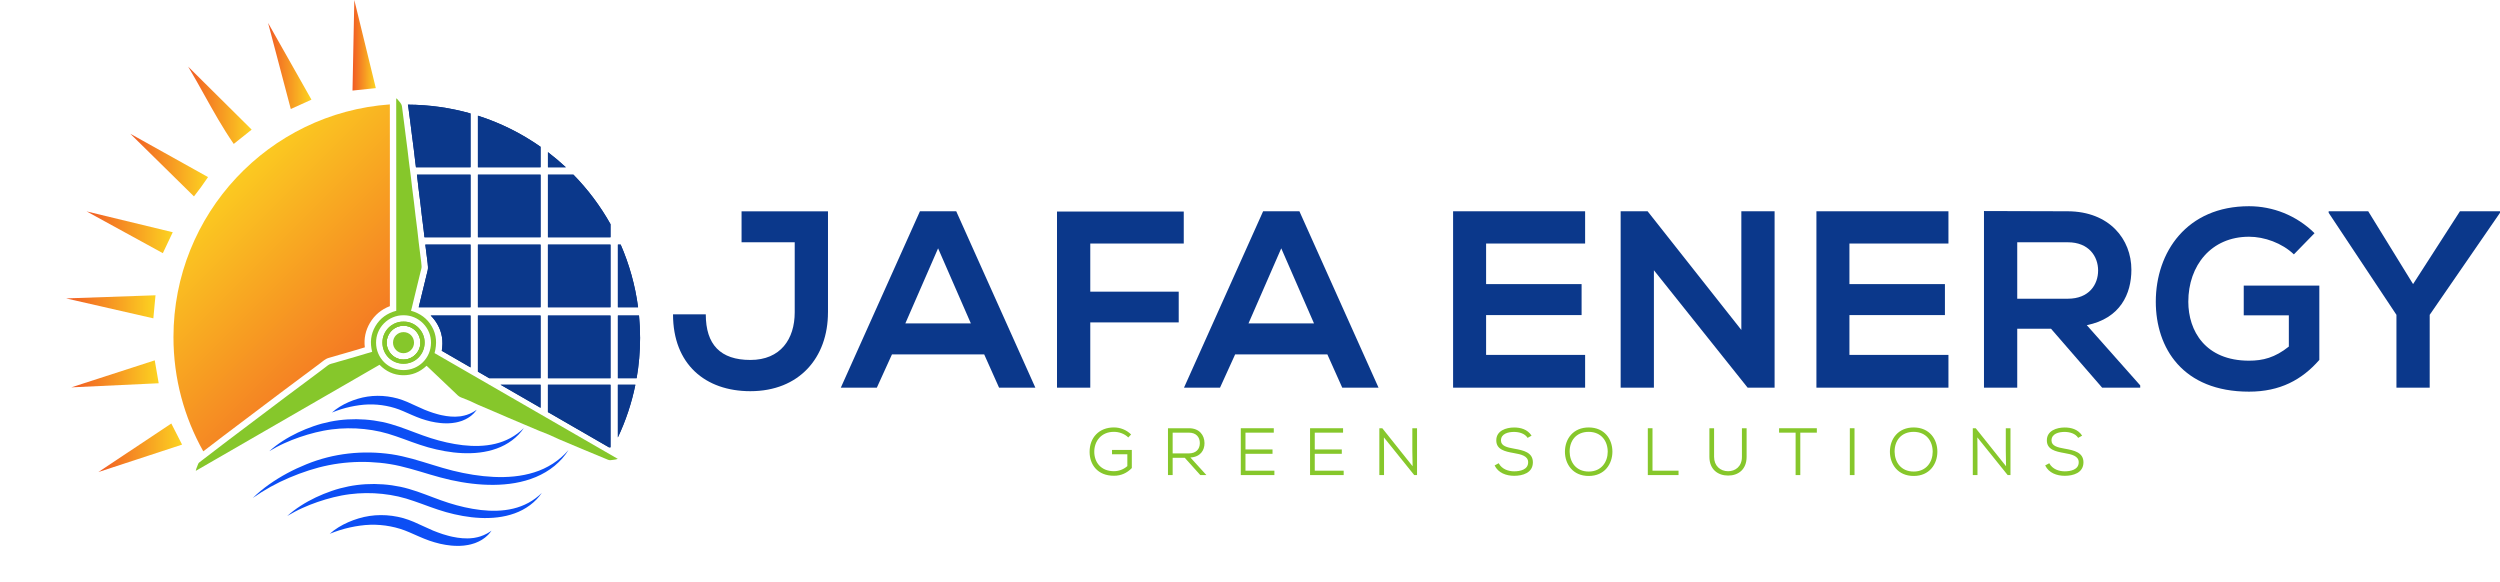 <?xml version="1.0" encoding="utf-8"?>
<!-- Generator: Adobe Illustrator 23.0.0, SVG Export Plug-In . SVG Version: 6.00 Build 0)  -->
<svg version="1.1" id="Layer_1" xmlns="http://www.w3.org/2000/svg" xmlns:xlink="http://www.w3.org/1999/xlink" x="0px" y="0px"
	 viewBox="0 0 1616.93 376.54" style="enable-background:new 0 0 1616.93 376.54;" xml:space="preserve">
<style type="text/css">
	.st0{fill:none;}
	.st1{fill:#86C72B;}
	.st2{fill:#0B388B;}
	.st3{clip-path:url(#SVGID_2_);fill:url(#SVGID_3_);}
	.st4{fill:#0C4EF4;}
	.st5{clip-path:url(#SVGID_5_);fill:url(#SVGID_6_);}
	.st6{clip-path:url(#SVGID_8_);fill:url(#SVGID_9_);}
	.st7{clip-path:url(#SVGID_11_);fill:url(#SVGID_12_);}
	.st8{clip-path:url(#SVGID_14_);fill:url(#SVGID_15_);}
	.st9{clip-path:url(#SVGID_17_);fill:url(#SVGID_18_);}
	.st10{clip-path:url(#SVGID_20_);fill:url(#SVGID_21_);}
	.st11{clip-path:url(#SVGID_23_);fill:url(#SVGID_24_);}
	.st12{clip-path:url(#SVGID_26_);fill:url(#SVGID_27_);}
</style>
<rect x="-170.16" y="-823.46" class="st0" width="2000" height="2000"/>
<rect x="-170.16" y="-823.46" class="st0" width="2000" height="2000"/>
<g>
	<g>
		<g>
			<path class="st1" d="M729.74,282.94c-2.47-2.47-6.06-3.64-9.31-3.64c-8.27,0-12.73,6.15-12.68,12.94
				c0,6.62,4.2,12.51,12.68,12.51c3.03,0,6.19-1.04,8.7-3.29v-7.66h-9.91V291h12.81v11.73c-3.12,3.2-6.88,4.98-11.6,4.98
				c-10.56,0-15.71-7.23-15.71-15.41c-0.04-9.27,6.15-15.85,15.71-15.85c4.03,0,8.05,1.51,11.13,4.55L729.74,282.94z"/>
			<path class="st1" d="M780.26,307.27h-3.94l-10.04-11.17h-7.84v11.17h-3.03v-30.3H769c6.75,0,10,4.5,10.04,9.61
				c0.04,4.72-2.73,9-9.13,9.31L780.26,307.27z M758.44,279.83v13.42h10.39c4.85,0,7.19-2.86,7.19-6.67c0-3.81-2.34-6.75-7.01-6.75
				H758.44z"/>
			<polygon class="st1" points="824.24,307.27 802.51,307.27 802.51,276.97 823.85,276.97 823.85,279.83 805.54,279.83 
				805.54,290.69 823.03,290.69 823.03,293.51 805.54,293.51 805.54,304.42 824.24,304.42 			"/>
			<polygon class="st1" points="869.05,307.27 847.31,307.27 847.31,276.97 868.66,276.97 868.66,279.83 850.35,279.83 
				850.35,290.69 867.84,290.69 867.84,293.51 850.35,293.51 850.35,304.42 869.05,304.42 			"/>
			<polygon class="st1" points="913.64,301.56 913.46,291.52 913.46,276.97 916.5,276.97 916.5,307.27 914.68,307.27 895.07,282.9 
				895.15,291.86 895.15,307.27 892.12,307.27 892.12,276.97 894.03,276.97 			"/>
			<path class="st1" d="M988.01,283.2c-1.77-2.86-5.5-3.81-8.7-3.85c-3.72,0-8.53,1.08-8.53,5.54c0,3.55,3.9,4.5,8.61,5.32
				c5.97,1.04,12.04,2.38,12.04,8.83c-0.04,6.84-6.63,8.7-12.12,8.7c-5.11,0-10.3-1.86-12.64-6.71l2.64-1.43
				c2.08,3.9,6.32,5.24,10,5.24c3.72,0,9.05-1,9.05-5.84c0.04-4.11-4.55-5.15-9.26-5.97c-5.72-1-11.34-2.25-11.34-8.14
				c-0.09-6.36,6.41-8.4,11.52-8.4c4.16,0,8.62,1.13,11.3,5.28L988.01,283.2z"/>
			<path class="st1" d="M1042.86,292.21c-0.04,7.92-5.07,15.63-15.33,15.63c-10.3,0-15.37-7.71-15.37-15.67
				c0-8.53,5.54-15.71,15.37-15.71C1037.8,276.49,1042.91,284.11,1042.86,292.21 M1027.54,304.98c8.27,0,12.25-6.28,12.29-12.77
				c0-6.8-4.03-12.86-12.29-12.9c-8.14,0-12.42,5.76-12.34,12.9C1015.29,298.83,1019.27,304.98,1027.54,304.98"/>
			<polygon class="st1" points="1068.79,276.97 1068.79,304.42 1085.63,304.42 1085.63,307.27 1065.76,307.27 1065.76,276.97 			"/>
			<path class="st1" d="M1129.66,276.97v18.49c0,8.18-5.37,12.12-11.95,12.12c-6.58,0-12.12-3.94-12.12-12.12v-18.49h3.03v18.49
				c0,5.76,3.94,9.31,9.09,9.31c4.59,0,8.92-2.99,8.92-9.31v-18.49H1129.66z"/>
			<polygon class="st1" points="1161.35,279.83 1150.66,279.83 1150.66,276.97 1175.08,276.97 1175.08,279.83 1164.38,279.83 
				1164.38,307.27 1161.35,307.27 			"/>
			<rect x="1196.42" y="276.97" class="st1" width="3.03" height="30.3"/>
			<path class="st1" d="M1253.04,292.21c-0.04,7.92-5.07,15.63-15.33,15.63c-10.3,0-15.37-7.71-15.37-15.67
				c0-8.53,5.54-15.71,15.37-15.71C1247.98,276.49,1253.09,284.11,1253.04,292.21 M1237.72,304.98c8.27,0,12.25-6.28,12.29-12.77
				c0-6.8-4.03-12.86-12.29-12.9c-8.14,0-12.42,5.76-12.34,12.9C1225.47,298.83,1229.45,304.98,1237.72,304.98"/>
			<polygon class="st1" points="1297.46,301.56 1297.29,291.52 1297.29,276.97 1300.32,276.97 1300.32,307.27 1298.5,307.27 
				1278.89,282.9 1278.98,291.86 1278.98,307.27 1275.95,307.27 1275.95,276.97 1277.85,276.97 			"/>
			<path class="st1" d="M1344.09,283.2c-1.77-2.86-5.5-3.81-8.7-3.85c-3.72,0-8.53,1.08-8.53,5.54c0,3.55,3.9,4.5,8.62,5.32
				c5.97,1.04,12.04,2.38,12.04,8.83c-0.04,6.84-6.62,8.7-12.12,8.7c-5.11,0-10.3-1.86-12.64-6.71l2.64-1.43
				c2.08,3.9,6.32,5.24,10,5.24c3.72,0,9.05-1,9.05-5.84c0.04-4.11-4.55-5.15-9.26-5.97c-5.71-1-11.34-2.25-11.34-8.14
				c-0.09-6.36,6.41-8.4,11.52-8.4c4.16,0,8.62,1.13,11.3,5.28L1344.09,283.2z"/>
		</g>
		<g>
			<path class="st2" d="M535.51,202c0,29.5-18.74,51.01-50.19,51.01c-29.17,0-50.03-17.44-50.03-49.7h21.19
				c0,19.56,9.45,29.5,28.84,29.5c19.55,0,28.68-13.53,28.68-30.8v-45.3h-34.38v-20.04h55.9V202z"/>
			<path class="st2" d="M636.55,229.21H576.9l-9.78,21.51h-23.3l51.17-114.07h23.47l51.17,114.07h-23.47L636.55,229.21z
				 M606.73,160.61l-21.18,48.56h42.37L606.73,160.61z"/>
			<polygon class="st2" points="683.64,250.73 683.64,136.82 765.62,136.82 765.62,157.51 705.16,157.51 705.16,188.64 
				762.36,188.64 762.36,208.52 705.16,208.52 705.16,250.73 			"/>
			<path class="st2" d="M858.5,229.21h-59.64l-9.78,21.51h-23.3l51.17-114.07h23.47l51.17,114.07h-23.47L858.5,229.21z
				 M828.68,160.61l-21.19,48.56h42.37L828.68,160.61z"/>
			<polygon class="st2" points="1025.21,250.73 939.82,250.73 939.82,136.65 1025.21,136.65 1025.21,157.51 961.17,157.51 
				961.17,183.75 1022.93,183.75 1022.93,203.79 961.17,203.79 961.17,229.54 1025.21,229.54 			"/>
			<polygon class="st2" points="1126.25,213.41 1126.25,136.65 1147.76,136.65 1147.76,250.73 1130.32,250.73 1069.7,174.79 
				1069.7,250.73 1048.19,250.73 1048.19,136.65 1065.63,136.65 			"/>
			<polygon class="st2" points="1260.2,250.73 1174.81,250.73 1174.81,136.65 1260.2,136.65 1260.2,157.51 1196.16,157.51 
				1196.16,183.75 1257.92,183.75 1257.92,203.79 1196.16,203.79 1196.16,229.54 1260.2,229.54 			"/>
			<path class="st2" d="M1384.22,250.73h-24.61l-33.08-38.13h-21.84v38.13h-21.51V136.49c18.09,0,36.18,0.16,54.27,0.16
				c26.89,0.16,41.07,18.09,41.07,37.81c0,15.64-7.17,31.45-28.84,35.85l34.55,38.95V250.73z M1304.69,156.7v36.5h32.75
				c13.69,0,19.56-9.13,19.56-18.25c0-9.13-6.03-18.25-19.56-18.25H1304.69z"/>
			<path class="st2" d="M1483.62,164.52c-7.66-7.33-19.07-11.41-29.01-11.41c-24.44,0-39.27,18.58-39.27,42.04
				c0,18.74,10.92,38.13,39.27,38.13c8.96,0,16.79-1.96,25.75-9.13v-20.21h-29.17v-19.23h48.89v48.07
				c-11.25,12.88-25.42,20.53-45.47,20.53c-42.86,0-60.3-28.19-60.3-58.18c0-32.1,20.05-61.76,60.3-61.76
				c15.32,0,30.64,5.87,42.37,17.44L1483.62,164.52z"/>
			<polygon class="st2" points="1560.71,183.75 1591.02,136.65 1616.93,136.65 1616.93,137.63 1571.46,203.63 1571.46,250.73 
				1549.95,250.73 1549.95,203.63 1506.11,137.63 1506.11,136.65 1531.7,136.65 			"/>
		</g>
	</g>
	<g>
		<g>
			<defs>
				<path id="SVGID_1_" d="M112.19,218.03c0,26.84,7.01,52.04,19.29,73.88c4.47-3.44,8.72-6.69,13.04-9.97
					c3.83-2.91,7.67-5.8,11.52-8.69c2.16-1.63,4.32-3.25,6.48-4.88c2.26-1.71,4.53-3.42,6.79-5.13c4.04-3.05,8.21-6.21,12.33-9.3
					c4.72-3.53,9.44-7.06,14.17-10.58c2.91-2.17,5.81-4.33,8.72-6.5c1.45-1.08,2.91-2.2,4.33-3.29l0.79-0.6
					c1.57-1.2,3.26-1.63,4.5-1.94c0.38-0.09,0.74-0.19,1.02-0.28c1.38-0.45,2.74-0.83,4.07-1.2c0.59-0.16,1.17-0.32,1.75-0.49
					l1.84-0.53c2.38-0.69,4.77-1.38,7.15-2.08c1.08-0.32,2.15-0.64,3.23-0.97c0.72-0.22,1.45-0.44,2.18-0.66
					c0.19-0.05,0.38-0.11,0.57-0.17c-0.67-5.64,0.43-10.93,3.29-15.78c3-5.09,7.33-8.73,12.91-10.86c0,0,0-58.86,0-65.69
					c0-4.89,0-9.79,0-14.7c0-6.56,0-13.12,0-19.67c0-4.64-0.01-9.29-0.01-13.93c0-5.5-0.01-10.99-0.01-16.49
					C173.92,73.12,112.19,138.37,112.19,218.03"/>
			</defs>
			<clipPath id="SVGID_2_">
				<use xlink:href="#SVGID_1_"  style="overflow:visible;"/>
			</clipPath>
			
				<linearGradient id="SVGID_3_" gradientUnits="userSpaceOnUse" x1="-169.326" y1="1178.313" x2="-168.737" y2="1178.313" gradientTransform="matrix(-243.669 -243.669 -243.669 243.669 246127.297 -328113.312)">
				<stop  offset="0" style="stop-color:#F15A24"/>
				<stop  offset="1" style="stop-color:#FCD321"/>
			</linearGradient>
			<polygon class="st3" points="182.19,361.9 0,179.71 182.19,-2.47 364.37,179.71 			"/>
		</g>
		<path class="st1" d="M261,214.8c3.8,0,6.78,3.01,6.78,6.86c0,1.83-0.74,3.55-2.07,4.84c-1.27,1.22-2.93,1.92-4.55,1.92h-0.42
			c-1.63,0-3.28-0.72-4.54-1.97c-1.3-1.31-2.01-3.02-2.01-4.82c0.02-3.82,2.99-6.81,6.78-6.83"/>
		<path class="st1" d="M261.11,209.23h-0.14c-6.75,0-12.28,5.53-12.33,12.32c-0.02,3.3,1.27,6.43,3.65,8.83
			c2.29,2.31,5.37,3.63,8.45,3.63h0.39c6.75,0,12.26-5.53,12.27-12.32C273.4,214.78,268.01,209.31,261.11,209.23 M260.96,232.53
			c-5.68,0.13-10.89-4.74-10.87-10.92c0.03-5.92,4.7-10.9,10.87-10.92H261c6.13,0.01,10.88,4.91,10.89,10.97
			C271.89,228.05,266.45,232.64,260.96,232.53"/>
		<path class="st1" d="M309.17,244.62c-0.02-0.01-0.05-0.03-0.08-0.05c-9.34-5.39-18.69-10.78-28.03-16.18
			c1.62-6.05,1.36-11.74-1.71-17.14c-3.04-5.34-7.67-8.6-13.52-10.26c0.17-0.6,0.31-1.04,0.42-1.5c0.95-3.91,1.89-7.82,2.84-11.73
			c1-4.09,2.01-8.18,2.99-12.28c0.25-1.05,0.65-2.13,0.6-3.17c-0.09-2.09-0.44-4.16-0.7-6.24c-0.4-3.19-0.81-6.39-1.19-9.58
			c-0.32-2.66-0.59-5.32-0.9-7.97c-0.38-3.15-0.81-6.3-1.19-9.46c-0.33-2.69-0.6-5.39-0.93-8.09c-0.38-3.08-0.79-6.15-1.17-9.23
			c-0.32-2.66-0.6-5.32-0.93-7.97c-0.37-3.04-0.79-6.08-1.18-9.11c-0.32-2.58-0.59-5.16-0.91-7.74c-0.4-3.19-0.83-6.38-1.23-9.56
			c-0.31-2.38-0.6-4.77-0.9-7.16c-0.4-3.15-0.79-6.31-1.22-9.45c-0.16-1.14-0.2-2.41-0.73-3.38c-0.75-1.34-1.92-2.45-2.9-3.66
			c-0.11,0.03-0.23,0.05-0.34,0.08c-0.02,11.38,0.02,22.77,0.02,34.15c-0.01,11.46,0.01,22.92,0.01,34.37c0,11.42,0,22.84,0,34.25
			V201c-5.87,1.55-10.43,4.78-13.48,9.95c-3.06,5.19-3.6,10.76-2.11,16.59c-1.44,0.43-2.78,0.81-4.11,1.21
			c-1.81,0.54-3.62,1.1-5.43,1.63c-3.01,0.88-6.01,1.75-9.02,2.62c-1.9,0.54-3.81,1.03-5.67,1.65c-1.45,0.48-3.05,0.61-4.32,1.58
			c-1.71,1.31-3.43,2.63-5.15,3.91c-7.63,5.7-15.28,11.37-22.89,17.08c-6.39,4.79-12.74,9.62-19.11,14.42
			c-6,4.53-12,9.03-17.99,13.57c-6.01,4.57-12,9.17-17.99,13.77c-0.35,0.27-0.68,0.65-0.85,1.06c-0.45,1.02-0.83,2.08-1.21,3.13
			c-0.13,0.38-0.2,0.77-0.35,1.37c39.74-22.94,79.26-45.75,118.86-68.61c4.13,4.25,9.1,6.62,14.98,6.76
			c5.92,0.14,11.04-1.95,15.42-6.1c0.26,0.22,0.42,0.32,0.55,0.45c6.57,6.25,13.13,12.5,19.72,18.73c0.55,0.51,1.25,0.92,1.94,1.22
			c1.87,0.8,3.8,1.46,5.66,2.26c1.87,0.81,3.67,1.76,5.54,2.58c3.49,1.53,7.01,2.98,10.51,4.48c3.05,1.31,6.09,2.64,9.14,3.94
			c3.61,1.55,7.23,3.07,10.85,4.6c3.02,1.28,6.03,2.58,9.05,3.83c2.03,0.84,4.1,1.56,6.12,2.42c2.25,0.97,4.43,2.08,6.68,3.04
			c4.93,2.11,9.87,4.18,14.81,6.25c5.58,2.33,11.18,4.65,16.77,6.95c0.48,0.2,1.05,0.33,1.56,0.29c1.2-0.09,2.38-0.29,3.58-0.48
			c0.34-0.05,0.67-0.2,1.22-0.37C369.32,279.34,339.23,261.97,309.17,244.62 M261.02,239.36h-0.06
			c-9.87-0.03-17.66-7.78-17.73-17.65c-0.04-4.75,1.79-9.22,5.14-12.6c3.28-3.31,7.8-5.21,12.39-5.21c0.11,0,0.22,0,0.33,0
			c0.08,0,0.16,0,0.23,0c4.54,0,9.03,1.92,12.32,5.25c3.36,3.4,5.18,7.88,5.13,12.62C278.64,231.63,270.85,239.36,261.02,239.36"/>
		<path class="st1" d="M261.07,208.01c-7.36-0.18-13.79,5.88-13.74,13.66c0.06,7.53,5.91,13.55,13.63,13.57
			c7.62,0.03,13.59-5.99,13.68-13.53C274.74,213.96,268.24,207.87,261.07,208.01 M260.96,210.69H261c6.13,0,10.88,4.91,10.89,10.97
			c0,6.38-5.44,10.98-10.93,10.87c-5.68,0.13-10.89-4.74-10.87-10.92C250.11,215.7,254.79,210.71,260.96,210.69 M261.07,208.01
			c-7.36-0.18-13.79,5.88-13.74,13.66c0.06,7.53,5.91,13.55,13.63,13.57c7.62,0.03,13.59-5.99,13.68-13.53
			C274.74,213.96,268.24,207.87,261.07,208.01 M260.96,210.69H261c6.13,0,10.88,4.91,10.89,10.97c0,6.38-5.44,10.98-10.93,10.87
			c-5.68,0.13-10.89-4.74-10.87-10.92C250.11,215.7,254.79,210.71,260.96,210.69 M261.07,208.01c-7.36-0.18-13.79,5.88-13.74,13.66
			c0.06,7.53,5.91,13.55,13.63,13.57c7.62,0.03,13.59-5.99,13.68-13.53C274.74,213.96,268.24,207.87,261.07,208.01 M260.96,210.69
			H261c6.13,0,10.88,4.91,10.89,10.97c0,6.38-5.44,10.98-10.93,10.87c-5.68,0.13-10.89-4.74-10.87-10.92
			C250.11,215.7,254.79,210.71,260.96,210.69"/>
		<path class="st1" d="M261.07,208.01c-7.36-0.18-13.79,5.88-13.74,13.66c0.06,7.53,5.91,13.55,13.63,13.57
			c7.62,0.03,13.59-5.99,13.68-13.53C274.74,213.96,268.24,207.87,261.07,208.01 M260.96,210.69H261c6.13,0,10.88,4.91,10.89,10.97
			c0,6.38-5.44,10.98-10.93,10.87c-5.68,0.13-10.89-4.74-10.87-10.92C250.11,215.7,254.79,210.71,260.96,210.69"/>
		<path class="st2" d="M304.33,73.39v34.81h-35.3c-0.15-1.16-0.3-2.33-0.45-3.49c-0.16-1.28-0.31-2.56-0.45-3.85
			c-0.15-1.3-0.3-2.59-0.46-3.89c-0.25-1.98-0.5-3.95-0.76-5.92c-0.16-1.22-0.32-2.44-0.48-3.66c-0.16-1.28-0.32-2.56-0.48-3.84
			c-0.14-1.1-0.28-2.2-0.42-3.31l-0.28-2.21c-0.3-2.38-0.61-4.85-0.95-7.28c-0.03-0.2-0.05-0.41-0.08-0.61
			c-0.07-0.65-0.16-1.43-0.37-2.25c-0.02-0.07-0.03-0.13-0.05-0.2h0.05C277.89,67.76,291.46,69.74,304.33,73.39"/>
		<path class="st2" d="M304.33,112.97v40.47h-29.8c-0.03-0.25-0.06-0.5-0.08-0.75c-0.15-1.37-0.3-2.73-0.47-4.11
			c-0.2-1.61-0.4-3.23-0.61-4.84c-0.2-1.54-0.4-3.08-0.58-4.62c-0.16-1.32-0.31-2.64-0.45-3.96c-0.16-1.38-0.31-2.75-0.48-4.12
			c-0.19-1.58-0.39-3.15-0.6-4.72c-0.2-1.5-0.39-3.01-0.57-4.52c-0.15-1.27-0.3-2.54-0.44-3.82c-0.15-1.39-0.31-2.77-0.48-4.16
			c-0.04-0.29-0.07-0.58-0.11-0.86H304.33z"/>
		<path class="st2" d="M304.33,158.21v40.52h-33.52c0.27-1.1,0.53-2.21,0.8-3.31c0.49-2.04,0.99-4.08,1.48-6.11
			c0.39-1.6,0.78-3.19,1.17-4.79c0.61-2.5,1.23-5,1.83-7.51c0.05-0.21,0.11-0.43,0.17-0.64c0.27-1,0.61-2.24,0.54-3.68
			c-0.08-1.71-0.3-3.34-0.51-4.93c-0.07-0.54-0.14-1.08-0.21-1.62c-0.16-1.27-0.32-2.55-0.48-3.82c-0.17-1.37-0.34-2.73-0.51-4.1
			H304.33z"/>
		<path class="st2" d="M304.33,204.1v33.53l-18.6-10.74c1.08-6.29,0.16-11.91-2.8-17.12c-1.22-2.14-2.68-4.03-4.37-5.68H304.33z"/>
		<path class="st2" d="M349.62,94.94v13.26H309.1V74.83C323.7,79.49,337.33,86.32,349.62,94.94"/>
		<rect x="309.1" y="112.97" class="st2" width="40.52" height="40.47"/>
		<rect x="309.1" y="158.21" class="st2" width="40.52" height="40.52"/>
		<polygon class="st2" points="349.62,204.1 349.62,244.62 316.44,244.62 309.1,240.38 309.1,204.1 		"/>
		<polygon class="st2" points="349.62,248.82 349.62,263.77 323.72,248.82 		"/>
		<path class="st2" d="M365.99,108.2h-11.6v-9.78C358.42,101.49,362.29,104.76,365.99,108.2"/>
		<path class="st2" d="M394.86,144.99v8.45h-40.47v-40.47h16.48C380.21,122.5,388.29,133.26,394.86,144.99"/>
		<rect x="354.38" y="158.21" class="st2" width="40.47" height="40.52"/>
		<rect x="354.38" y="204.1" class="st2" width="40.47" height="40.52"/>
		<polygon class="st2" points="394.86,248.82 394.86,289.34 393.9,289.34 354.38,266.52 354.38,248.82 		"/>
		<path class="st2" d="M410.95,248.82c-2.42,11.93-6.26,23.35-11.33,34.08v-34.08H410.95z"/>
		<path class="st2" d="M412.69,198.72h-13.06v-40.52h1.8C406.97,170.9,410.82,184.5,412.69,198.72"/>
		<path class="st2" d="M413.99,218.58c0,8.88-0.77,17.58-2.24,26.04h-12.12V204.1h13.67C413.75,208.86,413.99,213.69,413.99,218.58"
			/>
		<path class="st2" d="M412.69,198.72h-13.06v-40.52h1.8C406.97,170.9,410.82,184.5,412.69,198.72"/>
		<rect x="354.38" y="158.21" class="st2" width="40.47" height="40.52"/>
		<path class="st2" d="M394.86,144.99v8.45h-40.47v-40.47h16.48C380.21,122.5,388.29,133.26,394.86,144.99"/>
		<rect x="309.1" y="158.21" class="st2" width="40.52" height="40.52"/>
		<rect x="309.1" y="112.97" class="st2" width="40.52" height="40.47"/>
		<path class="st2" d="M304.33,112.97v40.47h-29.8c-0.03-0.25-0.06-0.5-0.08-0.75c-0.15-1.37-0.3-2.73-0.47-4.11
			c-0.2-1.61-0.4-3.23-0.61-4.84c-0.2-1.54-0.4-3.08-0.58-4.62c-0.16-1.32-0.31-2.64-0.45-3.96c-0.16-1.38-0.31-2.75-0.48-4.12
			c-0.19-1.58-0.39-3.15-0.6-4.72c-0.2-1.5-0.39-3.01-0.57-4.52c-0.15-1.27-0.3-2.54-0.44-3.82c-0.15-1.39-0.31-2.77-0.48-4.16
			c-0.04-0.29-0.07-0.58-0.11-0.86H304.33z"/>
		<path class="st2" d="M304.33,158.21v40.52h-33.52c0.27-1.1,0.53-2.21,0.8-3.31c0.49-2.04,0.99-4.08,1.48-6.11
			c0.39-1.6,0.78-3.19,1.17-4.79c0.61-2.5,1.23-5,1.83-7.51c0.05-0.21,0.11-0.43,0.17-0.64c0.27-1,0.61-2.24,0.54-3.68
			c-0.08-1.71-0.3-3.34-0.51-4.93c-0.07-0.54-0.14-1.08-0.21-1.62c-0.16-1.27-0.32-2.55-0.48-3.82c-0.17-1.37-0.34-2.73-0.51-4.1
			H304.33z"/>
		<path class="st2" d="M365.99,108.2h-11.6v-9.78C358.42,101.49,362.29,104.76,365.99,108.2"/>
		<path class="st2" d="M304.33,73.39v34.81h-35.3c-0.15-1.16-0.3-2.33-0.45-3.49c-0.16-1.28-0.31-2.56-0.45-3.85
			c-0.15-1.3-0.3-2.59-0.46-3.89c-0.25-1.98-0.5-3.95-0.76-5.92c-0.16-1.22-0.32-2.44-0.48-3.66c-0.16-1.28-0.32-2.56-0.48-3.84
			c-0.14-1.1-0.28-2.2-0.42-3.31l-0.28-2.21c-0.3-2.38-0.61-4.85-0.95-7.28c-0.03-0.2-0.05-0.41-0.08-0.61
			c-0.07-0.65-0.16-1.43-0.37-2.25v-0.2C277.89,67.76,291.46,69.74,304.33,73.39"/>
		<path class="st2" d="M349.62,94.94v13.26H309.1V74.83C323.7,79.49,337.33,86.32,349.62,94.94"/>
		<path class="st2" d="M413.99,218.58c0,8.88-0.77,17.58-2.24,26.04h-12.12V204.1h13.67C413.75,208.86,413.99,213.69,413.99,218.58"
			/>
		<rect x="354.38" y="204.1" class="st2" width="40.47" height="40.52"/>
		<path class="st2" d="M309.1,244.57c0.03,0.02,0.05,0.03,0.08,0.05h-0.08V244.57z"/>
		<polygon class="st2" points="349.62,204.1 349.62,244.62 316.44,244.62 309.1,240.38 309.1,204.1 		"/>
		<path class="st2" d="M304.33,204.1v33.53l-18.6-10.74c1.08-6.29,0.16-11.91-2.8-17.12c-1.22-2.14-2.68-4.03-4.37-5.68H304.33z"/>
		<path class="st2" d="M410.95,248.82c-2.42,11.93-6.26,23.35-11.33,34.08v-34.08H410.95z"/>
		<polygon class="st2" points="394.86,248.82 394.86,289.34 393.9,289.34 354.38,266.52 354.38,248.82 		"/>
		<polygon class="st2" points="349.62,248.82 349.62,263.77 323.72,248.82 		"/>
		<path class="st4" d="M214.7,266.83c3.11-2.81,6.81-5,10.69-6.71c1.95-0.85,3.95-1.59,6-2.2c2.06-0.62,4.18-1.1,6.33-1.42
			c4.3-0.64,8.72-0.65,13.05-0.07c2.18,0.29,4.3,0.74,6.45,1.32c2.15,0.6,4.19,1.39,6.16,2.2c1.97,0.84,3.85,1.73,5.71,2.59
			c1.84,0.88,3.65,1.7,5.46,2.45c1.83,0.75,3.68,1.41,5.54,2.04c0.94,0.28,1.87,0.59,2.82,0.83c0.47,0.12,0.94,0.27,1.42,0.38
			l1.43,0.32c1.9,0.38,3.83,0.74,5.76,0.85c1.93,0.13,3.88,0.16,5.79-0.1l0.73-0.08l0.71-0.14c0.47-0.1,0.96-0.17,1.43-0.29
			l1.42-0.4c0.12-0.04,0.24-0.06,0.36-0.1l0.34-0.13l0.69-0.26l0.7-0.27c0.24-0.09,0.45-0.22,0.68-0.32l1.37-0.67
			c0.9-0.48,1.75-1.05,2.6-1.66c-0.58,0.88-1.26,1.68-2,2.45l-1.19,1.08c-0.2,0.17-0.4,0.37-0.62,0.52l-0.66,0.47l-0.67,0.47
			c-0.22,0.16-0.45,0.31-0.69,0.43l-1.44,0.79c-0.49,0.26-1,0.44-1.5,0.66l-0.76,0.32l-0.78,0.25c-0.52,0.16-1.05,0.35-1.59,0.47
			l-1.61,0.36c-0.54,0.13-1.08,0.17-1.63,0.25l-0.82,0.11c-0.27,0.03-0.55,0.04-0.82,0.07c-0.55,0.04-1.1,0.09-1.65,0.11l-1.64,0
			c-0.55,0.01-1.09-0.03-1.64-0.05c-0.54-0.03-1.1-0.05-1.63-0.12c-2.17-0.2-4.31-0.58-6.42-1.05c-2.11-0.48-4.17-1.11-6.21-1.8
			c-2.05-0.71-4.02-1.55-5.93-2.37c-1.9-0.84-3.76-1.69-5.59-2.45c-1.82-0.78-3.63-1.49-5.45-2.04c-1.81-0.57-3.72-1.02-5.61-1.39
			c-3.8-0.73-7.69-1.05-11.6-0.94c-1.96,0.06-3.91,0.23-5.88,0.5c-1.98,0.28-3.96,0.62-5.93,1.06
			C222.45,264.01,218.57,265.23,214.7,266.83"/>
		<path class="st4" d="M174.14,291.83c1.36-1.22,2.78-2.39,4.24-3.5c1.47-1.11,2.98-2.15,4.53-3.15c3.09-2,6.34-3.78,9.68-5.37
			c3.34-1.59,6.78-2.98,10.29-4.19c3.52-1.22,7.15-2.2,10.83-2.93c7.36-1.46,14.94-1.89,22.45-1.33c3.77,0.27,7.48,0.81,11.2,1.57
			c3.73,0.78,7.33,1.89,10.85,3.07c3.51,1.21,6.93,2.53,10.32,3.79c3.38,1.29,6.73,2.51,10.1,3.58c6.77,2.14,13.7,3.76,20.71,4.57
			c7,0.79,14.11,0.74,20.95-0.9c3.42-0.81,6.74-2.06,9.87-3.75c3.12-1.71,6.05-3.86,8.65-6.43c-4.09,6.09-10.49,10.71-17.59,13.25
			c-3.55,1.28-7.27,2.12-11.01,2.57c-1.87,0.24-3.76,0.37-5.64,0.42c-1.88,0.06-3.76,0.05-5.64-0.04c-1.88-0.08-3.75-0.25-5.61-0.45
			c-1.86-0.21-3.71-0.5-5.56-0.81c-3.69-0.63-7.32-1.5-10.91-2.49c-3.61-1.02-7.12-2.24-10.56-3.47c-3.44-1.25-6.82-2.53-10.2-3.67
			c-3.37-1.16-6.73-2.2-10.13-2.96c-3.39-0.77-6.89-1.32-10.37-1.7c-6.99-0.74-14.06-0.68-21.07,0.22l-2.62,0.38
			c-0.87,0.15-1.75,0.28-2.62,0.45c-1.74,0.34-3.46,0.72-5.2,1.14c-3.47,0.87-6.91,1.87-10.3,3.05c-3.4,1.15-6.74,2.5-10.03,3.99
			c-0.83,0.37-1.64,0.77-2.45,1.16c-0.8,0.41-1.62,0.81-2.42,1.24C177.28,289.98,175.72,290.92,174.14,291.83"/>
		<path class="st4" d="M213.26,345.26c3.48-3.13,7.61-5.59,11.95-7.5c2.18-0.95,4.42-1.77,6.7-2.46c2.3-0.7,4.68-1.23,7.08-1.59
			c4.81-0.72,9.74-0.73,14.59-0.08c2.44,0.32,4.81,0.83,7.21,1.47c2.4,0.67,4.68,1.55,6.89,2.46c2.2,0.94,4.3,1.94,6.38,2.89
			c2.06,0.98,4.08,1.9,6.1,2.74c2.04,0.84,4.11,1.58,6.2,2.28c1.05,0.31,2.09,0.66,3.15,0.92c0.53,0.14,1.05,0.3,1.58,0.42
			l1.59,0.36c2.13,0.43,4.28,0.82,6.44,0.95c2.15,0.14,4.33,0.18,6.47-0.11l0.81-0.08l0.8-0.15c0.53-0.11,1.08-0.19,1.6-0.32
			l1.58-0.44c0.13-0.04,0.27-0.07,0.4-0.12l0.38-0.15l0.78-0.29l0.78-0.29c0.27-0.1,0.5-0.24,0.76-0.36l1.53-0.75
			c1.01-0.53,1.96-1.18,2.91-1.86c-0.65,0.98-1.41,1.88-2.24,2.74l-1.33,1.2c-0.23,0.2-0.44,0.42-0.69,0.59l-0.74,0.52l-0.75,0.53
			c-0.25,0.18-0.5,0.35-0.77,0.49l-1.61,0.88c-0.54,0.29-1.12,0.49-1.68,0.74l-0.86,0.35l-0.88,0.28c-0.59,0.18-1.17,0.39-1.77,0.53
			l-1.8,0.4c-0.6,0.14-1.21,0.19-1.82,0.28l-0.92,0.13c-0.31,0.04-0.61,0.05-0.92,0.07c-0.61,0.04-1.23,0.1-1.84,0.12l-1.83,0
			c-0.62,0.01-1.22-0.03-1.83-0.06c-0.61-0.04-1.23-0.05-1.83-0.13c-2.43-0.22-4.82-0.65-7.18-1.17c-2.36-0.54-4.66-1.24-6.94-2.01
			c-2.29-0.8-4.49-1.73-6.63-2.65c-2.13-0.94-4.2-1.89-6.25-2.74c-2.04-0.87-4.06-1.66-6.09-2.28c-2.02-0.64-4.16-1.14-6.27-1.56
			c-4.25-0.82-8.59-1.17-12.96-1.05c-2.19,0.06-4.37,0.26-6.57,0.56c-2.21,0.31-4.43,0.69-6.62,1.18
			C221.91,342.12,217.58,343.47,213.26,345.26"/>
		<path class="st4" d="M185.77,333.74c1.36-1.22,2.78-2.39,4.24-3.5c1.47-1.11,2.98-2.15,4.53-3.15c3.09-2,6.34-3.78,9.68-5.37
			c3.34-1.59,6.78-2.98,10.29-4.19c3.52-1.22,7.15-2.2,10.83-2.93c7.36-1.46,14.94-1.89,22.45-1.33c3.76,0.27,7.48,0.81,11.2,1.57
			c3.73,0.78,7.33,1.89,10.85,3.07c3.51,1.21,6.93,2.53,10.32,3.8c3.38,1.29,6.73,2.51,10.1,3.58c6.77,2.14,13.7,3.76,20.71,4.57
			c7,0.79,14.11,0.74,20.95-0.9c3.42-0.81,6.74-2.06,9.87-3.75c3.12-1.71,6.05-3.86,8.65-6.43c-4.09,6.09-10.49,10.71-17.59,13.25
			c-3.55,1.28-7.27,2.12-11.01,2.57c-1.87,0.24-3.76,0.37-5.64,0.42c-1.88,0.07-3.77,0.05-5.64-0.04c-1.88-0.08-3.75-0.25-5.61-0.45
			c-1.86-0.21-3.71-0.5-5.56-0.81c-3.69-0.63-7.32-1.5-10.91-2.49c-3.61-1.02-7.12-2.24-10.56-3.47c-3.44-1.25-6.82-2.53-10.2-3.67
			c-3.37-1.16-6.73-2.2-10.12-2.96c-3.39-0.77-6.89-1.32-10.37-1.7c-6.99-0.74-14.07-0.67-21.07,0.22l-2.62,0.38
			c-0.87,0.15-1.75,0.29-2.62,0.45c-1.74,0.33-3.46,0.72-5.2,1.14c-3.47,0.87-6.91,1.87-10.3,3.05c-3.4,1.15-6.74,2.5-10.03,3.99
			c-0.83,0.37-1.64,0.77-2.45,1.16c-0.8,0.41-1.62,0.81-2.42,1.24C188.92,331.89,187.36,332.83,185.77,333.74"/>
		<path class="st4" d="M163.49,322.08c6.53-6.38,14.18-11.63,22.28-16.01c2.02-1.1,4.1-2.11,6.18-3.1c2.09-0.97,4.21-1.89,6.35-2.75
			c4.29-1.74,8.72-3.2,13.23-4.35c9.03-2.3,18.39-3.35,27.73-3.2c4.68,0.07,9.32,0.47,13.98,1.13c4.66,0.7,9.21,1.8,13.67,3
			c4.45,1.24,8.81,2.62,13.14,3.94c4.32,1.35,8.61,2.61,12.92,3.69c8.65,2.14,17.47,3.61,26.33,4.03c8.84,0.4,17.77-0.28,26.21-2.95
			c2.12-0.64,4.17-1.47,6.19-2.39c2.02-0.92,3.94-2.04,5.84-3.22c3.74-2.43,7.19-5.39,10.17-8.85c-1.2,1.94-2.58,3.78-4.1,5.51
			c-1.55,1.7-3.2,3.33-5,4.8c-3.59,2.95-7.67,5.32-11.98,7.15c-4.32,1.81-8.87,3.08-13.47,3.88c-2.3,0.41-4.63,0.7-6.95,0.89
			c-2.33,0.2-4.66,0.31-6.99,0.32c-2.33,0.03-4.66-0.06-6.98-0.18c-2.32-0.13-4.64-0.36-6.95-0.62c-4.62-0.53-9.19-1.35-13.71-2.33
			c-4.55-1.01-8.99-2.27-13.38-3.55c-4.37-1.3-8.69-2.65-13.01-3.82c-4.3-1.19-8.61-2.24-12.93-2.93
			c-4.32-0.71-8.75-1.12-13.16-1.32c-8.83-0.37-17.71,0.29-26.42,2.01l-3.25,0.7c-1.08,0.27-2.16,0.51-3.24,0.79
			c-2.15,0.57-4.28,1.2-6.41,1.88c-4.26,1.38-8.47,2.94-12.61,4.71C178.87,312.44,170.94,316.82,163.49,322.08"/>
		<g>
			<defs>
				<path id="SVGID_4_" d="M132,61.14c5.94,10.66,12.06,21.64,19.18,31.95l11.59-9.26l-41.08-40.74
					C125.28,49.08,128.67,55.17,132,61.14"/>
			</defs>
			<clipPath id="SVGID_5_">
				<use xlink:href="#SVGID_4_"  style="overflow:visible;"/>
			</clipPath>
			
				<linearGradient id="SVGID_6_" gradientUnits="userSpaceOnUse" x1="-177.729" y1="1171.384" x2="-177.14" y2="1171.384" gradientTransform="matrix(69.703 0 0 -69.703 12509.949 81717.086)">
				<stop  offset="0" style="stop-color:#F15A24"/>
				<stop  offset="1" style="stop-color:#FCD321"/>
			</linearGradient>
			<rect x="121.69" y="43.09" class="st5" width="41.08" height="50"/>
		</g>
		<g>
			<defs>
				<polygon id="SVGID_7_" points="227.99,58.58 243.07,57 229.16,0 				"/>
			</defs>
			<clipPath id="SVGID_8_">
				<use xlink:href="#SVGID_7_"  style="overflow:visible;"/>
			</clipPath>
			
				<linearGradient id="SVGID_9_" gradientUnits="userSpaceOnUse" x1="-193.669" y1="1161.454" x2="-193.079" y2="1161.454" gradientTransform="matrix(25.575 0 0 -25.575 5181.036 29733.232)">
				<stop  offset="0" style="stop-color:#F15A24"/>
				<stop  offset="1" style="stop-color:#FCD321"/>
			</linearGradient>
			<rect x="227.99" class="st6" width="15.07" height="58.58"/>
		</g>
		<g>
			<defs>
				<path id="SVGID_10_" d="M125.45,127.02c0.13-0.17,0.26-0.33,0.38-0.49c1.52-1.96,2.84-3.66,4.06-5.34
					c1.36-1.86,2.68-3.78,4.21-6c0.15-0.21,0.3-0.43,0.45-0.65L84.25,86.49L125.45,127.02z"/>
			</defs>
			<clipPath id="SVGID_11_">
				<use xlink:href="#SVGID_10_"  style="overflow:visible;"/>
			</clipPath>
			
				<linearGradient id="SVGID_12_" gradientUnits="userSpaceOnUse" x1="-176.03" y1="1172.651" x2="-175.44" y2="1172.651" gradientTransform="matrix(85.363 0 0 -85.363 15110.673 100207.883)">
				<stop  offset="0" style="stop-color:#F15A24"/>
				<stop  offset="1" style="stop-color:#FCD321"/>
			</linearGradient>
			<rect x="84.25" y="86.49" class="st7" width="50.31" height="40.53"/>
		</g>
		<g>
			<defs>
				<polygon id="SVGID_13_" points="63.61,305.32 117.76,287.56 110.8,273.91 				"/>
			</defs>
			<clipPath id="SVGID_14_">
				<use xlink:href="#SVGID_13_"  style="overflow:visible;"/>
			</clipPath>
			
				<linearGradient id="SVGID_15_" gradientUnits="userSpaceOnUse" x1="-175.458" y1="1174.311" x2="-174.869" y2="1174.311" gradientTransform="matrix(91.886 0 0 -91.886 16185.793 108192.594)">
				<stop  offset="0" style="stop-color:#F15A24"/>
				<stop  offset="1" style="stop-color:#FCD321"/>
			</linearGradient>
			<rect x="63.61" y="273.91" class="st8" width="54.15" height="31.41"/>
		</g>
		<g>
			<defs>
				<polygon id="SVGID_16_" points="105.32,163.74 111.73,150.2 56.01,136.73 				"/>
			</defs>
			<clipPath id="SVGID_17_">
				<use xlink:href="#SVGID_16_"  style="overflow:visible;"/>
			</clipPath>
			
				<linearGradient id="SVGID_18_" gradientUnits="userSpaceOnUse" x1="-175.249" y1="1173.457" x2="-174.66" y2="1173.457" gradientTransform="matrix(94.549 0 0 -94.549 16625.682 111099.516)">
				<stop  offset="0" style="stop-color:#F15A24"/>
				<stop  offset="1" style="stop-color:#FCD321"/>
			</linearGradient>
			<rect x="56.01" y="136.73" class="st9" width="55.72" height="27.01"/>
		</g>
		<g>
			<defs>
				<polygon id="SVGID_19_" points="42.75,193 99.18,205.89 100.58,190.98 				"/>
			</defs>
			<clipPath id="SVGID_20_">
				<use xlink:href="#SVGID_19_"  style="overflow:visible;"/>
			</clipPath>
			
				<linearGradient id="SVGID_21_" gradientUnits="userSpaceOnUse" x1="-174.974" y1="1173.805" x2="-174.384" y2="1173.805" gradientTransform="matrix(98.132 0 0 -98.132 17213.225 115386.07)">
				<stop  offset="0" style="stop-color:#F15A24"/>
				<stop  offset="1" style="stop-color:#FCD321"/>
			</linearGradient>
			<rect x="42.75" y="190.98" class="st10" width="57.83" height="14.91"/>
		</g>
		<g>
			<defs>
				<polygon id="SVGID_22_" points="188.08,70.51 201.44,64.45 173.39,14.84 				"/>
			</defs>
			<clipPath id="SVGID_23_">
				<use xlink:href="#SVGID_22_"  style="overflow:visible;"/>
			</clipPath>
			
				<linearGradient id="SVGID_24_" gradientUnits="userSpaceOnUse" x1="-181.991" y1="1168.631" x2="-181.401" y2="1168.631" gradientTransform="matrix(47.596 0 0 -47.596 8835.468 55665.168)">
				<stop  offset="0" style="stop-color:#F15A24"/>
				<stop  offset="1" style="stop-color:#FCD321"/>
			</linearGradient>
			<rect x="173.39" y="14.84" class="st11" width="28.05" height="55.68"/>
		</g>
		<g>
			<defs>
				<polygon id="SVGID_25_" points="46.11,250.53 102.64,247.88 100.09,233.06 				"/>
			</defs>
			<clipPath id="SVGID_26_">
				<use xlink:href="#SVGID_25_"  style="overflow:visible;"/>
			</clipPath>
			
				<linearGradient id="SVGID_27_" gradientUnits="userSpaceOnUse" x1="-175.111" y1="1174.055" x2="-174.521" y2="1174.055" gradientTransform="matrix(95.913 0 0 -95.913 16841.531 112849.18)">
				<stop  offset="0" style="stop-color:#F15A24"/>
				<stop  offset="1" style="stop-color:#FCD321"/>
			</linearGradient>
			<rect x="46.11" y="233.06" class="st12" width="56.53" height="17.48"/>
		</g>
	</g>
</g>
</svg>
